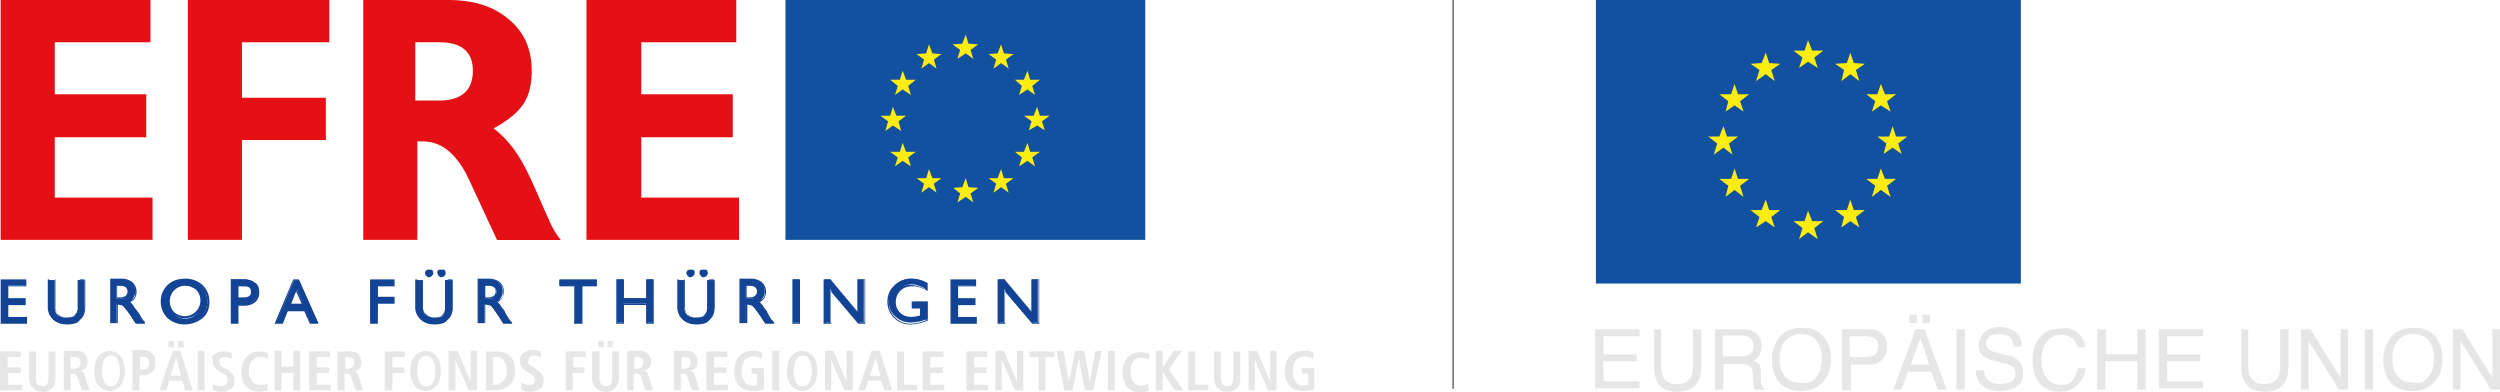 <?xml version="1.0" encoding="UTF-8" standalone="no"?>
<svg
   xmlns:dc="http://purl.org/dc/elements/1.1/"
   xmlns:cc="http://creativecommons.org/ns#"
   xmlns:rdf="http://www.w3.org/1999/02/22-rdf-syntax-ns#"
   xmlns:svg="http://www.w3.org/2000/svg"
   xmlns="http://www.w3.org/2000/svg"
   xmlns:sodipodi="http://sodipodi.sourceforge.net/DTD/sodipodi-0.dtd"
   xmlns:inkscape="http://www.inkscape.org/namespaces/inkscape"
   id="Ebene_1"
   data-name="Ebene 1"
   viewBox="0 0 1437.39 225.649"
   version="1.1"
   sodipodi:docname="efre_eu_logo-01.svg"
   width="1437.39"
   height="225.649"
   inkscape:version="0.92.3 (2405546, 2018-03-11)">
  <sodipodi:namedview
     pagecolor="#ffffff"
     bordercolor="#666666"
     borderopacity="1"
     objecttolerance="10"
     gridtolerance="10"
     guidetolerance="10"
     inkscape:pageopacity="0"
     inkscape:pageshadow="2"
     inkscape:window-width="1600"
     inkscape:window-height="1137"
     id="namedview428"
     showgrid="false"
     inkscape:zoom="0.68384417"
     inkscape:cx="715.88001"
     inkscape:cy="112.64884"
     inkscape:window-x="2552"
     inkscape:window-y="388"
     inkscape:window-maximized="1"
     inkscape:current-layer="Ebene_1"
     fit-margin-top="0"
     fit-margin-left="0"
     fit-margin-right="0"
     fit-margin-bottom="0" />
  <defs
     id="defs223">
    <style
       id="style221">.cls-1{fill:#11519f;}.cls-2{fill:#ffec11;}.cls-3,.cls-7{fill:none;}.cls-4{fill:#e41015;}.cls-5{fill:#124395;}.cls-6{fill:#1c1c1b;}.cls-7{stroke:#000;stroke-miterlimit:10;stroke-width:0.5px;}</style>
  </defs>
  <title
     id="title225">efre_eu_logo</title>
  <rect
     class="cls-1"
     x="451.61"
     y="4.196167e-007"
     width="206.87"
     height="137.92"
     id="rect227"
     style="fill:#11519f" />
  <polygon
     class="cls-2"
     points="592.32,54.02 593.91,48.84 589.53,45.65 594.71,45.25 596.7,40.07 598.3,45.25 603.88,45.65 599.49,48.84 601.09,54.02 596.7,50.83 "
     id="polygon229"
     style="fill:#ffec11"
     transform="translate(-21.13,-14.56)" />
  <polygon
     class="cls-3"
     points="592.32,54.02 593.91,48.84 589.53,45.65 594.71,45.25 596.7,40.07 598.3,45.25 603.88,45.65 599.49,48.84 601.09,54.02 596.7,50.83 "
     id="polygon231"
     style="fill:none"
     transform="translate(-21.13,-14.56)" />
  <polygon
     class="cls-2"
     points="571.59,48.44 573.19,43.26 568.8,40.07 574.38,39.67 576.38,34.49 577.97,39.67 583.55,40.07 579.16,43.26 580.76,48.44 576.38,45.25 "
     id="polygon233"
     style="fill:#ffec11"
     transform="translate(-21.13,-14.56)" />
  <polygon
     class="cls-3"
     points="571.59,48.44 573.19,43.26 568.8,40.07 574.38,39.67 576.38,34.49 577.97,39.67 583.55,40.07 579.16,43.26 580.76,48.44 576.38,45.25 "
     id="polygon235"
     style="fill:none"
     transform="translate(-21.13,-14.56)" />
  <polygon
     class="cls-2"
     points="607.07,69.17 608.66,63.98 604.67,60.4 609.86,60.4 611.85,55.21 613.44,60.4 619.02,60.4 614.64,63.98 616.23,69.17 611.85,65.98 "
     id="polygon237"
     style="fill:#ffec11"
     transform="translate(-21.13,-14.56)" />
  <polygon
     class="cls-3"
     points="607.07,69.17 608.66,63.98 604.67,60.4 609.86,60.4 611.85,55.21 613.44,60.4 619.02,60.4 614.64,63.98 616.23,69.17 611.85,65.98 "
     id="polygon239"
     style="fill:none"
     transform="translate(-21.13,-14.56)" />
  <polygon
     class="cls-2"
     points="612.65,89.49 614.24,84.31 609.86,81.12 615.44,81.12 617.43,75.94 619.02,81.12 624.61,81.12 620.22,84.31 621.82,89.49 617.43,86.7 "
     id="polygon241"
     style="fill:#ffec11"
     transform="translate(-21.13,-14.56)" />
  <polygon
     class="cls-3"
     points="612.65,89.49 614.24,84.31 609.86,81.12 615.44,81.12 617.43,75.94 619.02,81.12 624.61,81.12 620.22,84.31 621.82,89.49 617.43,86.7 "
     id="polygon243"
     style="fill:none"
     transform="translate(-21.13,-14.56)" />
  <polygon
     class="cls-2"
     points="607.07,110.22 608.66,105.04 604.67,101.85 609.86,101.85 611.85,96.67 613.44,101.85 619.02,101.85 614.64,105.04 616.23,110.22 611.85,107.03 "
     id="polygon245"
     style="fill:#ffec11"
     transform="translate(-21.13,-14.56)" />
  <polygon
     class="cls-3"
     points="607.07,110.22 608.66,105.04 604.67,101.85 609.86,101.85 611.85,96.67 613.44,101.85 619.02,101.85 614.64,105.04 616.23,110.22 611.85,107.03 "
     id="polygon247"
     style="fill:none"
     transform="translate(-21.13,-14.56)" />
  <polygon
     class="cls-2"
     points="592.32,125.37 593.91,120.19 589.53,117 594.71,117 596.7,111.81 598.3,117 603.88,117 599.49,120.19 601.09,125.37 596.7,122.18 "
     id="polygon249"
     style="fill:#ffec11"
     transform="translate(-21.13,-14.56)" />
  <polygon
     class="cls-3"
     points="592.32,125.37 593.91,120.19 589.53,117 594.71,117 596.7,111.81 598.3,117 603.88,117 599.49,120.19 601.09,125.37 596.7,122.18 "
     id="polygon251"
     style="fill:none"
     transform="translate(-21.13,-14.56)" />
  <polygon
     class="cls-2"
     points="571.59,130.95 573.19,125.77 569.2,122.58 574.38,122.18 576.38,117 577.97,122.18 583.55,122.58 579.16,125.77 580.76,130.95 576.38,127.76 "
     id="polygon253"
     style="fill:#ffec11"
     transform="translate(-21.13,-14.56)" />
  <polygon
     class="cls-3"
     points="571.59,130.95 573.19,125.77 569.2,122.58 574.38,122.18 576.38,117 577.97,122.18 583.55,122.58 579.16,125.77 580.76,130.95 576.38,127.76 "
     id="polygon255"
     style="fill:none"
     transform="translate(-21.13,-14.56)" />
  <polygon
     class="cls-2"
     points="550.86,125.37 552.46,120.19 548.07,117 553.65,117 555.25,111.81 557.24,117 562.42,117 558.04,120.19 559.63,125.37 555.25,122.18 "
     id="polygon257"
     style="fill:#ffec11"
     transform="translate(-21.13,-14.56)" />
  <polygon
     class="cls-3"
     points="550.86,125.37 552.46,120.19 548.07,117 553.65,117 555.25,111.81 557.24,117 562.42,117 558.04,120.19 559.63,125.37 555.25,122.18 "
     id="polygon259"
     style="fill:none"
     transform="translate(-21.13,-14.56)" />
  <polygon
     class="cls-2"
     points="535.72,110.22 537.31,105.04 532.93,101.85 538.51,101.85 540.1,96.67 542.1,101.85 547.67,101.85 543.29,105.04 544.88,110.22 540.1,107.03 "
     id="polygon261"
     style="fill:#ffec11"
     transform="translate(-21.13,-14.56)" />
  <polygon
     class="cls-3"
     points="535.72,110.22 537.31,105.04 532.93,101.85 538.51,101.85 540.1,96.67 542.1,101.85 547.67,101.85 543.29,105.04 544.88,110.22 540.1,107.03 "
     id="polygon263"
     style="fill:none"
     transform="translate(-21.13,-14.56)" />
  <polygon
     class="cls-2"
     points="530.14,89.89 531.73,84.31 527.35,81.12 532.93,81.12 534.52,75.94 536.51,81.12 542.1,81.12 537.71,84.31 539.3,89.89 534.52,86.7 "
     id="polygon265"
     style="fill:#ffec11"
     transform="translate(-21.13,-14.56)" />
  <polygon
     class="cls-3"
     points="530.14,89.89 531.73,84.31 527.35,81.12 532.93,81.12 534.52,75.94 536.51,81.12 542.1,81.12 537.71,84.31 539.3,89.89 534.52,86.7 "
     id="polygon267"
     style="fill:none"
     transform="translate(-21.13,-14.56)" />
  <polygon
     class="cls-2"
     points="535.72,69.17 537.31,63.98 532.93,60.4 538.51,60.4 540.1,55.21 542.1,60.4 547.67,60.4 543.29,63.98 544.88,69.17 540.1,65.98 "
     id="polygon269"
     style="fill:#ffec11"
     transform="translate(-21.13,-14.56)" />
  <polygon
     class="cls-3"
     points="535.72,69.17 537.31,63.98 532.93,60.4 538.51,60.4 540.1,55.21 542.1,60.4 547.67,60.4 543.29,63.98 544.88,69.17 540.1,65.98 "
     id="polygon271"
     style="fill:none"
     transform="translate(-21.13,-14.56)" />
  <polygon
     class="cls-2"
     points="550.86,54.02 552.46,48.84 548.07,45.65 553.65,45.25 555.25,40.07 557.24,45.25 562.42,45.65 558.04,48.84 559.63,54.02 555.25,50.83 "
     id="polygon273"
     style="fill:#ffec11"
     transform="translate(-21.13,-14.56)" />
  <polygon
     class="cls-3"
     points="550.86,54.02 552.46,48.84 548.07,45.65 553.65,45.25 555.25,40.07 557.24,45.25 562.42,45.65 558.04,48.84 559.63,54.02 555.25,50.83 "
     id="polygon275"
     style="fill:none"
     transform="translate(-21.13,-14.56)" />
  <polygon
     class="cls-4"
     points="107.62,38.87 52.62,38.87 52.62,68.77 105.23,68.77 105.23,93.48 52.62,93.48 52.62,128.16 108.82,128.16 108.82,152.47 21.52,152.47 21.52,14.56 107.62,14.56 "
     id="polygon277"
     style="fill:#e41015"
     transform="translate(-21.13,-14.56)" />
  <polygon
     class="cls-4"
     points="210.46,38.87 160.24,38.87 160.24,70.76 208.47,70.76 208.47,95.07 160.24,95.07 160.24,152.47 129.15,152.47 129.15,14.56 210.46,14.56 "
     id="polygon279"
     style="fill:#e41015"
     transform="translate(-21.13,-14.56)" />
  <path
     class="cls-4"
     d="m 239.16,57.79 h 13.95 c 6,0 10.76,-1.59 13.95,-4.38 3.19,-2.79 4.81,-7.18 4.81,-12.76 0,-10.76 -6.38,-16.34 -19.13,-16.34 H 238.76 V 57.79 M 208.06,0 h 49.43 c 14.75,0 26.31,3.58 35.08,11.16 8.77,7.17 13.15,17.14 13.15,29.49 q 0,12 -4.78,19.14 c -3.19,4.78 -8.77,9.56 -17.14,14 a 60.36,60.36 0 0 1 13.55,14.75 c 4,6 7.57,13.55 11.56,22.72 3.99,9.17 6.78,15.54 8.37,18.73 a 46.48,46.48 0 0 0 5.18,8 H 285.79 L 269.45,102.84 Q 259.28,81.31 243.14,81.31 h -3.19 v 56.6 H 208.87 V 0 Z"
     id="path281"
     inkscape:connector-curvature="0"
     style="fill:#e41015" />
  <polygon
     class="cls-4"
     points="444.44,38.87 389.83,38.87 389.83,68.77 442.44,68.77 442.44,93.48 389.83,93.48 389.83,128.16 446.03,128.16 446.03,152.47 358.34,152.47 358.34,14.56 444.44,14.56 "
     id="polygon283"
     style="fill:#e41015"
     transform="translate(-21.13,-14.56)" />
  <path
     class="cls-5"
     d="m 593.51,179.77 -15.94,-19.14 h -3.59 v 24.72 h 3.59 v -19.14 l 15.94,19.14 h 3.19 v -24.72 h -3.59 v 19.14 m -46.24,6 h 14.35 v -3.18 h -10.76 v -7.58 h 10 v -3.19 h -10 v -7.57 h 10.41 v -3.19 h -14 v 24.68 z m -22.32,-9.16 h 4.79 v 4.78 a 13.76,13.76 0 0 1 -5.19,1.2 c -2.79,0 -5.18,-0.8 -6.77,-2.79 a 9.61,9.61 0 0 1 -2.79,-6.78 9.53,9.53 0 0 1 9.56,-9.57 11.77,11.77 0 0 1 4,0.8 c 1.2,0.4 2.79,1.2 4.78,2 v -3.58 a 19.35,19.35 0 0 0 -8.77,-2.4 12.93,12.93 0 0 0 -9.56,3.59 12.63,12.63 0 0 0 -3.59,9.17 c 0,3.59 1.2,6.78 3.59,8.77 a 12.93,12.93 0 0 0 9.56,3.59 27.14,27.14 0 0 0 9.17,-2 v -9.95 h -8.37 v 3.19 z m -31.09,3.19 -15.94,-19.14 h -3.59 v 24.72 h 3.59 v -19.17 l 15.94,19.14 h 3.19 v -24.72 h -3.59 v 19.14 z m -33.88,-19.14 h -3.59 v 24.72 h 3.59 z m -30.71,3.56 h 2.39 a 7.49,7.49 0 0 1 3.19,0.8 3.59,3.59 0 0 1 1.19,2.79 c 0,2.39 -1.59,4 -4.78,4 h -2 v -7.57 z m -3.59,21.52 h 3.59 v -10.76 c 2,0 3.19,0.4 4,1.2 a 53.62,53.62 0 0 1 4.39,5.58 l 2,3.19 0.8,0.79 h 4.38 c -0.39,-0.39 -0.79,-1.19 -1.19,-1.59 -0.4,-0.4 -0.4,-0.8 -0.8,-1.2 l -0.4,-0.79 -1.19,-2 c 0,-0.39 -0.4,-0.79 -0.8,-1.59 a 4,4 0 0 0 -1.6,-2 6.86,6.86 0 0 0 -2.79,-2.79 4.19,4.19 0 0 0 2.79,-2.4 6.39,6.39 0 0 0 1.2,-3.58 6.9,6.9 0 0 0 -2,-5.18 9.79,9.79 0 0 0 -6,-2 h -6.38 z m -35.41,-9.56 c 0,3.19 0.79,5.58 2.79,7.57 a 11.44,11.44 0 0 0 7.57,2.39 10.55,10.55 0 0 0 6.78,-2 7.41,7.41 0 0 0 2.79,-3.59 12.48,12.48 0 0 0 0.79,-4.38 v -15.14 h -3.62 v 15.15 c 0,1.19 0,2.39 -0.4,2.79 a 8.33,8.33 0 0 1 -1.6,2.39 c -0.79,0.8 -2.39,1.2 -4.78,1.2 a 8.46,8.46 0 0 1 -4.78,-1.2 c -0.8,-0.8 -1.6,-1.59 -1.6,-2.39 a 5.91,5.91 0 0 1 -0.4,-2.79 v -15.15 h -3.54 z m -31.49,-15.55 h -3.59 v 24.72 h 3.59 v -10.77 h 13.49 v 10.77 h 3.59 v -24.72 h -3.59 v 10.81 h -13.53 z m -36.28,3.59 h 8.37 v 21.52 h 3.59 v -21.52 h 8.37 v -3.19 h -20.76 v 3.19 z m -43.44,0 h 2.39 a 7.53,7.53 0 0 1 3.19,0.8 3.62,3.62 0 0 1 1.19,2.79 c 0,2.39 -1.59,4 -4.78,4 h -2 v -7.57 z m -3.59,21.52 h 3.59 v -10.76 c 2,0 3.19,0.4 4,1.2 a 55.07,55.07 0 0 1 4.39,5.58 l 2,3.19 0.8,0.79 h 4 c -0.4,-0.39 -0.79,-1.19 -1.19,-1.59 -0.4,-0.4 -0.4,-0.8 -0.8,-1.2 l -0.4,-0.79 -1.19,-2 c 0,-0.39 -0.4,-0.79 -0.8,-1.59 a 4,4 0 0 0 -1.6,-2 6.86,6.86 0 0 0 -2.79,-2.79 4.19,4.19 0 0 0 2.79,-2.4 6.39,6.39 0 0 0 1.2,-3.58 6.9,6.9 0 0 0 -2,-5.18 9.79,9.79 0 0 0 -6,-2 h -6 z m -35.48,-9.56 c 0,3.19 0.8,5.58 2.79,7.57 a 11.49,11.49 0 0 0 7.58,2.39 10.5,10.5 0 0 0 6.77,-2 7.29,7.29 0 0 0 2.79,-3.59 12.23,12.23 0 0 0 0.8,-4.38 v -15.14 h -3.59 v 15.15 c 0,1.19 0,2.39 -0.39,2.79 a 8.33,8.33 0 0 1 -1.6,2.39 c -0.8,0.8 -2.39,1.2 -4.78,1.2 a 8.5,8.5 0 0 1 -4.79,-1.2 c -0.79,-0.8 -1.59,-1.59 -1.59,-2.39 a 5.91,5.91 0 0 1 -0.4,-2.79 v -15.15 h -3.59 z m -26.3,9.56 h 3.58 v -11.56 h 9.57 V 171 h -9.57 v -6.78 h 9.57 v -3.19 h -13.57 v 24.71 z m -46.24,-10.76 3.59,-8.77 3.58,8.77 z m 12,10.76 h 4 l -11.16,-24.71 h -2.79 l -10.46,24.71 h 3.59 l 3.18,-7.17 h 10.37 z M 136.8,164.22 h 3.58 c 2.79,0 4.39,1.2 4.39,3.59 0,2.39 -1.6,3.58 -4.39,3.58 h -3.58 z m -4,21.52 h 3.59 v -10.76 h 3.48 a 9,9 0 0 0 6,-2 5.91,5.91 0 0 0 2.39,-5.18 c 0,-2.39 -0.79,-4.39 -2,-5.18 -1.21,-0.79 -2.39,-1.6 -3.19,-1.6 -0.8,0 -2,-0.4 -3.19,-0.4 h -7.17 v 25.12 z m -19.53,-19.13 a 9.65,9.65 0 0 1 2.79,6.78 c 0,2.79 -0.8,5.18 -2.79,6.77 a 9.19,9.19 0 0 1 -16,-6.77 10,10 0 0 1 2.4,-6.78 9.37,9.37 0 0 1 6.77,-2.39 c 2.79,-0.4 4.78,0.8 6.78,2.39 m -16.35,-2.39 a 12.26,12.26 0 0 0 -4,9.17 12.65,12.65 0 0 0 3.59,9.17 14.57,14.57 0 0 0 19.13,0 13.51,13.51 0 0 0 0,-18.34 12.94,12.94 0 0 0 -9.57,-3.59 12.63,12.63 0 0 0 -9.16,3.59 m -29.9,0 h 2.39 a 7.49,7.49 0 0 1 3.19,0.8 3.6,3.6 0 0 1 1.2,2.79 c 0,2.39 -1.6,4 -4.79,4 h -2 z m -3.59,21.52 h 3.59 v -10.76 c 2,0 3.19,0.4 4,1.2 a 55.46,55.46 0 0 1 4.38,5.58 l 2,3.19 0.8,0.79 h 4.39 c -0.4,-0.39 -0.8,-1.19 -1.2,-1.59 -0.4,-0.4 -0.4,-0.8 -0.8,-1.2 l -0.4,-0.79 -1.19,-2 c 0,-0.39 -0.4,-0.79 -0.8,-1.59 a 4,4 0 0 0 -1.59,-2 5.52,5.52 0 0 0 -1.2,-1.6 5.41,5.41 0 0 0 -1.59,-1.19 4.23,4.23 0 0 0 2.79,-2.4 6.45,6.45 0 0 0 1.19,-3.58 6.86,6.86 0 0 0 -2,-5.18 9.77,9.77 0 0 0 -6,-2 h -6 v 25.12 z m -35.5,-9.56 c 0,3.19 0.79,5.58 2.79,7.57 a 11.44,11.44 0 0 0 7.57,2.39 10.55,10.55 0 0 0 6.78,-2 7.41,7.41 0 0 0 2.86,-3.58 12.25,12.25 0 0 0 0.79,-4.38 v -15.15 h -3.62 v 15.15 c 0,1.19 0,2.39 -0.4,2.79 a 8.33,8.33 0 0 1 -1.6,2.39 c -0.79,0.8 -2.39,1.2 -4.78,1.2 a 8.46,8.46 0 0 1 -4.78,-1.2 c -0.8,-0.8 -1.6,-1.59 -1.6,-2.39 a 6,6 0 0 1 -0.39,-2.79 v -15.15 h -3.62 z m -27.08,9.56 h 14.35 v -3.18 H 4.38 v -7.58 h 10 v -3.19 h -10 v -7.57 h 10.36 v -3.19 H 0.79 Z"
     id="path285"
     inkscape:connector-curvature="0"
     style="fill:#124395" />
  <path
     class="cls-5"
     d="M 15.54,186.14 H 0.39 v -25.51 h 14.75 v 4 H 4.78 v 6.81 h 10 v 4 h -10 v 6.78 H 15.54 Z M 1.19,185.35 h 13.55 v -2.4 H 3.98 v -8.37 h 10 v -2.39 h -10 v -8 H 14.35 V 161.8 H 1.19 Z"
     id="path287"
     inkscape:connector-curvature="0"
     style="fill:#124395" />
  <path
     class="cls-5"
     d="m 38.66,186.54 c -3.19,0 -6,-0.8 -8,-2.79 a 9.56,9.56 0 0 1 -3.19,-7.57 v -15.55 h 4.4 v 15.55 a 5.91,5.91 0 0 0 0.4,2.79 24.59,24.59 0 0 0 1.6,2.39 c 0.79,0.8 2.39,1.2 4.38,1.2 1.99,0 3.59,-0.4 4.39,-1.2 0.8,-0.8 1.59,-1.59 1.59,-2 a 5.91,5.91 0 0 0 0.4,-2.79 v -15.54 h 4.38 v 15.55 a 12.48,12.48 0 0 1 -0.79,4.38 c -0.4,1.2 -1.6,2.39 -3.19,4 -0.8,0.79 -3.19,1.59 -6.38,1.59 M 28.3,161.03 v 14.75 c 0,3.19 0.79,5.58 2.79,7.17 a 11.08,11.08 0 0 0 7.17,2.4 11.4,11.4 0 0 0 6.78,-2 7.39,7.39 0 0 0 2.83,-3.58 12.36,12.36 0 0 0 0.79,-4.39 v -14.75 h -2.79 v 14.75 a 7.93,7.93 0 0 1 -0.39,3.19 5.31,5.31 0 0 1 -2,2.39 8.51,8.51 0 0 1 -4.78,1.6 c -2.39,0 -4,-0.4 -4.78,-1.6 a 5.31,5.31 0 0 1 -2,-2.39 7,7 0 0 1 -0.39,-3.19 V 160.63 H 28.3 Z"
     id="path289"
     inkscape:connector-curvature="0"
     style="fill:#124395" />
  <path
     class="cls-5"
     d="m 83.3,186.14 h -5.18 l -0.8,-1.19 -2,-3.19 c -2,-2.79 -3.19,-4.78 -4,-5.58 -0.81,-0.8 -2,-0.8 -3.59,-1.2 v 10.76 h -4.36 v -25.51 h 6.38 a 10.14,10.14 0 0 1 6.38,2 7.5,7.5 0 0 1 1.19,9.56 10.36,10.36 0 0 1 -2.39,2 c 0.4,0.39 0.8,0.39 0.8,0.79 a 5.52,5.52 0 0 1 1.2,1.6 6.77,6.77 0 0 0 1.59,2 5.52,5.52 0 0 0 1.2,1.6 l 1.59,2.79 c 0.4,0.39 0.4,0.79 0.8,1.19 0.4,0.4 0.4,0.8 1.19,1.2 z m -4.78,-0.79 h 3.19 c -0.4,-0.4 -0.4,-0.4 -0.4,-0.8 -0.4,-0.4 -0.4,-0.8 -0.8,-1.2 l -0.4,-0.79 -1.59,-2 c 0,-0.4 -0.4,-0.79 -0.8,-1.59 a 3.91,3.91 0 0 0 -1.59,-2 5.52,5.52 0 0 0 -1.2,-1.6 l -1.19,-1.2 -0.4,-0.39 0.8,-0.4 a 7.21,7.21 0 0 0 2.79,-2 c 0.79,-0.79 0.79,-2 0.79,-3.58 a 6.59,6.59 0 0 0 -2,-4.79 c -1.2,-1.19 -3.19,-1.59 -6,-1.59 h -5.55 v 23.92 h 2.79 v -10.76 h 0.4 c 2,0 3.59,0.4 4.38,1.2 a 37.56,37.56 0 0 1 4.39,6 z"
     id="path291"
     inkscape:connector-curvature="0"
     style="fill:#124395" />
  <path
     class="cls-5"
     d="m 69.35,171.79 h -2.39 v -8 h 2.79 a 3.92,3.92 0 0 1 3.19,1.2 3.6,3.6 0 0 1 1.2,2.79 c 0,1.59 -0.8,4 -4.79,4 m -2,-0.79 h 1.59 c 2.79,0 4.39,-1.2 4.39,-3.59 a 3.42,3.42 0 0 0 -1.2,-2.39 5.71,5.71 0 0 0 -2.79,-0.8 h -2 z"
     id="path293"
     inkscape:connector-curvature="0"
     style="fill:#124395" />
  <path
     class="cls-5"
     d="m 106.42,186.54 a 14.53,14.53 0 0 1 -10,-3.59 13.2,13.2 0 0 1 -4,-9.56 13,13 0 0 1 4,-9.57 c 2.39,-2.39 6,-3.59 10,-3.59 a 14.59,14.59 0 0 1 10,3.59 13.2,13.2 0 0 1 4,9.57 c 0,4 -1.19,7.17 -4,9.56 a 16.77,16.77 0 0 1 -10,3.59 m 0,-25.51 a 12.65,12.65 0 0 0 -9.17,3.59 12.53,12.53 0 0 0 0,17.54 13.53,13.53 0 0 0 18.34,0 12.51,12.51 0 0 0 0,-17.54 12.63,12.63 0 0 0 -9.17,-3.59"
     id="path295"
     inkscape:connector-curvature="0"
     style="fill:#124395" />
  <path
     class="cls-5"
     d="m 106.42,182.95 a 9.56,9.56 0 0 1 -7.17,-2.79 c -2,-1.59 -2.79,-4 -2.79,-6.77 0,-2.77 0.79,-5.18 2.79,-6.78 a 9.89,9.89 0 0 1 7.17,-2.79 9.64,9.64 0 0 1 7.18,2.79 c 2,1.6 2.79,4 2.79,6.78 0,2.78 -0.8,5.18 -2.79,6.77 a 11.46,11.46 0 0 1 -7.18,2.79 m 0,-18.73 a 9,9 0 0 0 -6.38,15.15 9.09,9.09 0 0 0 6.38,2.39 9,9 0 0 0 6.38,-15.15 11.37,11.37 0 0 0 -6.38,-2.39"
     id="path297"
     inkscape:connector-curvature="0"
     style="fill:#124395" />
  <path
     class="cls-5"
     d="m 137.11,186.14 h -4.38 v -25.51 h 7.57 a 6.83,6.83 0 0 1 3.19,0.4 c 0.8,0 2,0.8 3.19,1.6 1.59,0.79 2.39,2.79 2.39,5.58 a 7.26,7.26 0 0 1 -2.39,5.58 10.18,10.18 0 0 1 -6.38,2 h -3.19 z m -4,-0.79 h 2.79 v -10.77 h 4 a 13.13,13.13 0 0 0 6,-1.59 6.59,6.59 0 0 0 2,-4.78 c 0,-2.4 -0.8,-4 -2,-4.79 a 23.93,23.93 0 0 0 -3.19,-1.59 c -0.79,0 -2,-0.4 -3.18,-0.4 h -6.78 v 23.92 z"
     id="path299"
     inkscape:connector-curvature="0"
     style="fill:#124395" />
  <path
     class="cls-5"
     d="m 140.3,171.79 h -4 v -8 h 4 c 4,0 4.79,2.39 4.79,4 0,2 -0.8,4 -4.79,4 M 137.11,171 h 3.19 c 2.79,0 4,-1.2 4,-3.19 0,-2.39 -1.2,-3.19 -4,-3.19 h -3.19 z"
     id="path301"
     inkscape:connector-curvature="0"
     style="fill:#124395" />
  <path
     class="cls-5"
     d="m 162.62,186.14 h -4.75 l 10.76,-25.51 h 3.19 l 11.16,25.51 h -4.81 l -3.19,-7.17 h -9.57 z m -3.58,-0.79 h 2.83 l 3.19,-7.18 h 10.76 l 3.19,7.18 h 3.19 l -10.77,-24.32 h -2.39 z"
     id="path303"
     inkscape:connector-curvature="0"
     style="fill:#124395" />
  <path
     class="cls-5"
     d="m 174.58,175.38 h -8.37 l 4,-10 z m -7.17,-0.8 h 6 l -3.21,-7.14 z"
     id="path305"
     inkscape:connector-curvature="0"
     style="fill:#124395" />
  <path
     class="cls-5"
     d="m 217.23,186.14 h -4.36 v -25.51 h 14 v 4 h -9.57 v 6 h 9.57 v 4 h -9.57 z m -3.59,-0.79 h 2.8 V 173.79 H 226 v -2.35 h -9.56 v -7.57 H 226 v -2.43 h -12.75 v 23.92 z"
     id="path307"
     inkscape:connector-curvature="0"
     style="fill:#124395" />
  <path
     class="cls-5"
     d="m 249.92,186.54 c -3.19,0 -6,-0.8 -8,-2.79 a 9.56,9.56 0 0 1 -3.19,-7.57 v -15.55 h 4.38 v 15.55 a 5.91,5.91 0 0 0 0.4,2.79 26.1,26.1 0 0 0 1.59,2.39 c 0.8,0.8 2.4,1.2 4.39,1.2 1.99,0 3.59,-0.4 4.38,-1.2 0.79,-0.8 1.6,-1.59 1.6,-2 a 5.91,5.91 0 0 0 0.4,-2.79 v -15.54 h 4.38 v 15.55 a 12.23,12.23 0 0 1 -0.8,4.38 c -0.39,1.2 -1.59,2.39 -3.18,4 -0.8,0.79 -3.19,1.59 -6.38,1.59 m -10,-25.51 v 14.75 c 0,3.19 0.8,5.58 2.79,7.17 a 11.13,11.13 0 0 0 7.18,2.4 11.34,11.34 0 0 0 6.77,-2 7.27,7.27 0 0 0 2.79,-3.58 12.33,12.33 0 0 0 0.8,-4.39 v -14.76 h -2.79 v 14.75 a 7.75,7.75 0 0 1 -0.4,3.19 5.28,5.28 0 0 1 -2,2.39 8.54,8.54 0 0 1 -4.78,1.6 c -2.4,0 -4,-0.4 -4.79,-1.6 a 5.35,5.35 0 0 1 -2,-2.39 6.83,6.83 0 0 1 -0.4,-3.19 v -14.75 h -3.19 z"
     id="path309"
     inkscape:connector-curvature="0"
     style="fill:#124395" />
  <path
     class="cls-5"
     d="m 294.56,186.14 h -5.18 l -0.8,-1.19 -2,-3.19 c -2,-2.79 -3.19,-4.78 -4,-5.58 -0.81,-0.8 -2,-0.8 -3.58,-1.2 v 10.76 h -4.39 v -25.51 h 6.38 a 10.14,10.14 0 0 1 6.38,2 7.5,7.5 0 0 1 1.19,9.56 10.57,10.57 0 0 1 -2.39,2 c 0.4,0.39 0.8,0.39 0.8,0.79 a 5.52,5.52 0 0 1 1.19,1.6 7,7 0 0 0 1.6,2 c 0.4,0.8 0.79,1.2 0.79,1.6 l 1.6,2.79 c 0.4,0.39 0.4,0.79 0.8,1.19 0.4,0.4 0.39,0.8 1.19,1.2 z m -4.78,-0.79 h 3.19 c -0.4,-0.4 -0.4,-0.4 -0.4,-0.8 -0.4,-0.4 -0.4,-0.8 -0.8,-1.2 l -0.4,-0.79 -1.19,-2 c 0,-0.4 -0.4,-0.79 -0.8,-1.59 a 3.93,3.93 0 0 0 -1.6,-2 5.34,5.34 0 0 0 -1.19,-1.6 l -1.2,-1.2 -0.4,-0.39 0.8,-0.4 a 7.14,7.14 0 0 0 2.79,-2 c 0.8,-0.79 0.8,-2 0.8,-3.58 a 6.63,6.63 0 0 0 -2,-4.79 c -1.2,-1.19 -3.19,-1.59 -6,-1.59 h -5.51 v 23.92 h 2.79 v -10.76 h 0.4 c 2,0 3.58,0.4 4.38,1.2 a 37.73,37.73 0 0 1 4.38,6 z"
     id="path311"
     inkscape:connector-curvature="0"
     style="fill:#124395" />
  <path
     class="cls-5"
     d="m 280.61,171.79 h -2.39 v -8 h 2.79 a 3.93,3.93 0 0 1 3.19,1.2 3.62,3.62 0 0 1 1.19,2.79 c 0.4,1.59 -0.4,4 -4.78,4 m -1.59,-0.79 h 1.59 c 2.79,0 4.38,-1.2 4.38,-3.59 a 3.4,3.4 0 0 0 -1.19,-2.39 5.77,5.77 0 0 0 -2.79,-0.8 h -2 z"
     id="path313"
     inkscape:connector-curvature="0"
     style="fill:#124395" />
  <path
     class="cls-5"
     d="m 334.42,186.14 h -4.38 v -21.52 h -8.37 v -4 h 21.52 v 4 h -8.32 v 21.52 z m -3.59,-0.79 h 2.79 v -21.53 h 8.37 v -2.38 h -19.93 v 2.39 h 8.37 v 21.53 z"
     id="path315"
     inkscape:connector-curvature="0"
     style="fill:#124395" />
  <path
     class="cls-5"
     d="m 375.87,186.14 h -4.38 v -10.76 h -12.75 v 10.76 h -4.39 v -25.51 h 4.39 v 10.81 h 12.75 v -10.81 h 4.38 z m -3.58,-0.79 h 2.79 v -24.32 h -2.79 v 10.76 h -14.35 v -10.76 h -2.79 v 24.32 h 2.79 v -10.77 h 14.35 z"
     id="path317"
     inkscape:connector-curvature="0"
     style="fill:#124395" />
  <path
     class="cls-5"
     d="m 400.59,186.54 c -3.19,0 -6,-0.8 -8,-2.79 a 9.56,9.56 0 0 1 -3.19,-7.57 v -15.55 h 4.38 v 15.55 a 5.91,5.91 0 0 0 0.4,2.79 26.1,26.1 0 0 0 1.59,2.39 c 0.8,0.8 2.4,1.2 4.39,1.2 1.99,0 3.59,-0.4 4.38,-1.2 0.79,-0.8 1.6,-1.59 1.6,-2 a 5.91,5.91 0 0 0 0.4,-2.79 v -15.54 h 4.38 v 15.55 a 12.23,12.23 0 0 1 -0.8,4.38 c -0.39,1.2 -1.59,2.39 -3.18,4 -0.8,0.79 -3.19,1.59 -6.38,1.59 m -10.37,-25.51 v 14.75 c 0,3.19 0.8,5.58 2.79,7.17 a 11.13,11.13 0 0 0 7.18,2.4 11.4,11.4 0 0 0 6.78,-2 7.39,7.39 0 0 0 2.79,-3.58 12.58,12.58 0 0 0 0.79,-4.39 v -14.76 h -2.79 v 14.75 a 7.75,7.75 0 0 1 -0.4,3.19 5.22,5.22 0 0 1 -2,2.39 8.51,8.51 0 0 1 -4.78,1.6 c -2.39,0 -4,-0.4 -4.79,-1.6 a 5.35,5.35 0 0 1 -2,-2.39 6.83,6.83 0 0 1 -0.4,-3.19 v -14.75 h -3.19 z"
     id="path319"
     inkscape:connector-curvature="0"
     style="fill:#124395" />
  <path
     class="cls-5"
     d="m 445.23,186.14 h -5.18 l -0.8,-1.19 -2,-3.19 c -2,-2.79 -3.19,-4.78 -4,-5.58 -0.81,-0.8 -2,-0.8 -3.58,-1.2 v 10.76 h -4.39 v -25.51 h 6.38 a 10.14,10.14 0 0 1 6.38,2 7.5,7.5 0 0 1 1.19,9.56 10.57,10.57 0 0 1 -2.39,2 c 0.4,0.39 0.8,0.39 0.8,0.79 a 5.52,5.52 0 0 1 1.19,1.6 7,7 0 0 0 1.6,2 c 0.4,0.8 0.8,1.2 0.8,1.6 l 1.59,2.79 c 0.4,0.39 0.4,0.79 0.8,1.19 l 1.19,1.2 z m -5.18,-0.79 h 3.19 c -0.4,-0.4 -0.4,-0.4 -0.4,-0.8 -0.4,-0.4 -0.4,-0.8 -0.8,-1.2 l -0.4,-0.79 -1.19,-2 c 0,-0.4 -0.4,-0.79 -0.8,-1.59 a 4,4 0 0 0 -1.59,-2 5.52,5.52 0 0 0 -1.2,-1.6 l -1.2,-1.2 -0.39,-0.39 0.79,-0.4 a 7.07,7.07 0 0 0 2.79,-2 c 0.8,-0.79 0.8,-2 0.8,-3.58 a 6.63,6.63 0 0 0 -2,-4.79 c -1.2,-1.19 -3.19,-1.59 -6,-1.59 h -5.58 v 23.92 h 2.8 v -10.76 h 0.4 c 2,0 3.58,0.4 4.38,1.2 a 38.22,38.22 0 0 1 4.39,6 z"
     id="path321"
     inkscape:connector-curvature="0"
     style="fill:#124395" />
  <path
     class="cls-5"
     d="m 431.28,171.79 h -2.41 v -8 h 2.79 a 3.93,3.93 0 0 1 3.19,1.2 3.62,3.62 0 0 1 1.19,2.79 c 0,1.59 -0.79,4 -4.78,4 m -2,-0.79 h 1.61 c 2.79,0 4.39,-1.2 4.39,-3.59 a 3.42,3.42 0 0 0 -1.2,-2.39 5.74,5.74 0 0 0 -2.79,-0.8 h -2 z"
     id="path323"
     inkscape:connector-curvature="0"
     style="fill:#124395" />
  <path
     class="cls-5"
     d="m 459.98,186.14 h -4.39 v -25.51 h 4.39 z m -3.59,-0.79 h 2.79 v -24.32 h -2.79 z"
     id="path325"
     inkscape:connector-curvature="0"
     style="fill:#124395" />
  <path
     class="cls-5"
     d="m 497.45,186.14 h -4 l -15.54,-18.33 v 18.33 h -4.39 v -25.51 h 4 l 15.54,18.34 v -18.34 h 4.39 z m -3.19,-0.79 h 2.79 v -24.32 h -2.79 v 19.53 l -16.34,-19.53 h -2.79 v 24.32 h 2.79 v -19.91 z"
     id="path327"
     inkscape:connector-curvature="0"
     style="fill:#124395" />
  <path
     class="cls-5"
     d="M 523.76,186.54 A 13,13 0 0 1 510.2,173.79 c 0,-4 1.2,-7.18 4,-9.57 a 14.16,14.16 0 0 1 10,-4 18.13,18.13 0 0 1 8.77,2.4 h 0.4 v 4.82 l -0.4,-0.4 a 24.26,24.26 0 0 0 -4.78,-2 13.54,13.54 0 0 0 -4,-0.4 9,9 0 0 0 -6.37,2.39 9.38,9.38 0 0 0 -2.79,6.38 8.41,8.41 0 0 0 2.39,6.38 9.37,9.37 0 0 0 6.77,2.39 20,20 0 0 0 4.79,-0.8 v -4 h -4.79 v -4 h 9.17 v 11.16 h -0.4 a 27.3,27.3 0 0 1 -9.16,2 m 0,-25.51 a 12.29,12.29 0 0 0 -12.76,12.76 11.75,11.75 0 0 0 3.59,8.77 12.63,12.63 0 0 0 9.17,3.58 25,25 0 0 0 8.76,-2 v -10 h -7.57 v 2.39 h 4.78 v 5.58 h -0.39 a 15.83,15.83 0 0 1 -5.58,1.19 9.56,9.56 0 0 1 -10,-10 c 0,-2.79 0.8,-5.18 2.79,-6.78 a 9.35,9.35 0 0 1 6.78,-2.79 22.06,22.06 0 0 1 8.37,2.39 v -2.68 c -2.39,-2 -5.18,-2.39 -8,-2.39"
     id="path329"
     inkscape:connector-curvature="0"
     style="fill:#124395" />
  <path
     class="cls-5"
     d="m 561.62,186.14 h -15.14 v -25.51 h 14.74 v 4 h -10.35 v 6.81 h 10 v 4 h -10 v 6.78 h 10.76 v 4 z m -14.35,-0.79 h 13.6 v -2.4 h -10.81 v -8.37 h 10 v -2.39 h -10 v -8 h 10.37 v -2.39 h -13.16 z"
     id="path331"
     inkscape:connector-curvature="0"
     style="fill:#124395" />
  <path
     class="cls-5"
     d="m 597.5,186.14 h -4 l -15.55,-18.33 v 18.33 h -4.38 v -25.51 h 4 l 15.54,18.34 v -18.34 h 4.39 z m -3.19,-0.79 h 2.79 v -24.32 h -2.79 v 19.53 l -16.35,-19.53 h -2.79 v 24.32 h 2.79 v -19.91 z"
     id="path333"
     inkscape:connector-curvature="0"
     style="fill:#124395" />
  <path
     class="cls-6"
     d="m 748.57,214.84 h 3.58 v 6.38 c -0.4,0 -0.79,0.4 -1.19,0.4 h -1.2 a 5.91,5.91 0 0 1 -2.79,-0.4 4,4 0 0 1 -2,-1.59 19.83,19.83 0 0 1 -1.2,-2.79 9.9,9.9 0 0 1 -0.4,-3.59 7.75,7.75 0 0 1 0.4,-3.19 19.32,19.32 0 0 1 1.2,-2.79 4,4 0 0 1 2,-1.6 7.53,7.53 0 0 1 2.79,-0.79 5.89,5.89 0 0 1 2.79,0.4 c 0.8,0.39 1.6,0.39 2.39,1.19 l 0.4,-3.59 a 6.64,6.64 0 0 1 -2,-0.79 8.83,8.83 0 0 0 -3.59,-0.4 14.78,14.78 0 0 0 -4.78,0.8 9.27,9.27 0 0 0 -3.59,2.39 16,16 0 0 0 -2,3.58 17.12,17.12 0 0 0 -0.8,4.79 19.92,19.92 0 0 0 0.8,4.78 7.69,7.69 0 0 0 2,3.59 5.83,5.83 0 0 0 3.59,2.39 14.78,14.78 0 0 0 4.78,0.8 8.83,8.83 0 0 0 3.59,-0.4 c 1.19,-0.4 2,-0.4 2.39,-0.8 v -12 h -7.16 v 3.19 m -30.7,9.64 h 3.59 v -17.57 0 l 7.57,17.57 h 4.84 v -22.75 h -3.59 v 17.54 0 l -7.57,-17.54 h -4.84 z m -19.93,-22.32 v 14.72 c 0,1.59 0,2.79 0.8,4 a 3.68,3.68 0 0 0 1.59,2.39 8.37,8.37 0 0 0 2.4,1.6 7.72,7.72 0 0 0 3.19,0.4 5.91,5.91 0 0 0 2.79,-0.4 8.47,8.47 0 0 0 2.39,-1.6 8.35,8.35 0 0 0 1.59,-2.39 12.21,12.21 0 0 0 0.4,-4 v -14.75 h -4 v 14.75 a 8.56,8.56 0 0 1 -0.79,4 3.11,3.11 0 0 1 -2.79,1.2 3.6,3.6 0 0 1 -2.79,-1.2 8.54,8.54 0 0 1 -0.8,-4 v -14.75 z m -14.75,22.32 h 11.56 v -3.19 h -7.57 v -19.16 h -4 z m -18.73,0 h 4 v -10.79 0 l 6.76,10.79 h 5.18 l -8.37,-12 7.58,-10.76 h -4.74 l -6.37,9.56 v 0 -9.56 h -4 v 22.76 z m -4.38,-4 a 3,3 0 0 1 -1.6,0.8 7.34,7.34 0 0 1 -4.78,0 4,4 0 0 1 -2,-1.59 c -0.4,-0.8 -1.2,-1.6 -1.2,-2.4 a 11,11 0 0 1 -0.4,-3.58 8.83,8.83 0 0 1 0.4,-3.59 6.45,6.45 0 0 1 1.2,-2.39 3.93,3.93 0 0 1 2,-1.6 5,5 0 0 1 2.39,-0.4 5.89,5.89 0 0 1 2.79,0.4 c 0.8,0.4 1.2,0.4 1.59,0.8 l 0.4,-3.59 a 17.07,17.07 0 0 0 -2,-0.4 7.93,7.93 0 0 0 -3.19,-0.39 14.26,14.26 0 0 0 -4.38,0.79 22.8,22.8 0 0 0 -3.19,2.39 15.92,15.92 0 0 0 -2,3.59 17.11,17.11 0 0 0 -0.8,4.78 20,20 0 0 0 0.8,4.79 7.65,7.65 0 0 0 2,3.59 6.23,6.23 0 0 0 3.19,2.39 14.26,14.26 0 0 0 4.38,0.79 6,6 0 0 0 2.79,-0.39 16.64,16.64 0 0 0 2,-0.4 z m -23.12,4 h 4 v -22.75 h -4 z m -13.16,0 h 4.79 l 4.78,-22.72 h -3.59 l -3.19,17.54 v 0 l -3.18,-17.54 h -5.19 l -3.58,17.54 v 0 l -3.19,-17.54 h -4 l 4.42,22.72 h 4.78 l 3.59,-18.34 v 0 z m -26.7,0 h 4 v -19.16 h 5.19 v -3.19 h -14.37 v 3.19 h 5.18 z m -24.72,0 h 3.59 v -17.57 0 l 7.58,17.57 h 4.78 v -22.75 h -3.59 v 17.54 0 l -7.57,-17.54 h -4.79 z m -16.74,0 H 568 v -3.19 h -8 v -6.81 h 7.17 v -3.19 H 560 v -6 h 7.57 v -3.19 h -12 z m -25.11,0 h 12.34 v -3.19 h -8 v -6.81 h 7.17 v -3.19 h -7.17 v -6 h 7.57 v -3.19 h -12 z m -14.75,0 h 11.56 v -3.19 h -7.57 v -19.16 h -4 z m -15.54,-8.37 3.19,-10.37 v 0 l 2.79,10.37 z m 8.37,8.37 h 4.38 l -7.12,-22.75 h -4.78 l -7.63,22.75 h 4 l 1.59,-5.58 h 7.58 z m -34.28,0 h 3.59 v -17.57 0 l 7.57,17.57 h 4.78 v -22.75 h -3.58 v 17.54 0 l -7.58,-17.54 h -4.78 z m -17.54,-15.15 c 0.4,-1.19 0.4,-2 1.2,-2.79 a 3,3 0 0 1 1.59,-1.59 3,3 0 0 1 2,-0.4 3.61,3.61 0 0 1 2,0.4 c 0.4,0.4 1.19,0.79 1.59,1.59 a 19.83,19.83 0 0 1 1.2,2.79 20.05,20.05 0 0 1 0,8 c -0.4,1.2 -0.4,2 -1.2,2.79 a 3.14,3.14 0 0 1 -1.59,1.6 3,3 0 0 1 -2,0.4 3.59,3.59 0 0 1 -2,-0.4 c -0.4,-0.4 -1.2,-0.8 -1.59,-1.6 a 18.85,18.85 0 0 1 -1.2,-2.79 12.21,12.21 0 0 1 -0.4,-4 c 0,-1.6 0.4,-2.79 0.4,-4 m -3.59,9.15 a 7.75,7.75 0 0 0 2,3.59 7.15,7.15 0 0 0 2.79,2 12.21,12.21 0 0 0 3.19,0.8 7.44,7.44 0 0 0 3.18,-0.8 7.15,7.15 0 0 0 2.79,-2 7.75,7.75 0 0 0 2,-3.59 17.38,17.38 0 0 0 0,-10.36 7.7,7.7 0 0 0 -2,-3.59 7,7 0 0 0 -2.79,-2 12.25,12.25 0 0 0 -3.18,-0.8 7.45,7.45 0 0 0 -3.19,0.8 7,7 0 0 0 -2.79,2 7.7,7.7 0 0 0 -2,3.59 20.05,20.05 0 0 0 -0.79,5.18 11,11 0 0 0 0.79,5.18 m -9.16,6 h 4 v -22.75 h -4 z m -12.36,-9.57 h 3.59 v 6.38 c -0.4,0 -0.8,0.4 -1.2,0.4 h -1.2 a 5.91,5.91 0 0 1 -2.79,-0.4 4,4 0 0 1 -2,-1.59 18.79,18.79 0 0 1 -1.21,-2.82 9.9,9.9 0 0 1 -0.4,-3.59 7.75,7.75 0 0 1 0.4,-3.19 18.34,18.34 0 0 1 1.19,-2.79 4,4 0 0 1 2,-1.6 7.59,7.59 0 0 1 2.79,-0.79 5.87,5.87 0 0 1 2.79,0.4 c 0.8,0.39 1.6,0.39 2.4,1.19 l 0.39,-3.59 a 6.74,6.74 0 0 1 -2,-0.79 7.75,7.75 0 0 0 -3.19,-0.4 14.83,14.83 0 0 0 -4.78,0.8 9.27,9.27 0 0 0 -3.59,2.39 16.45,16.45 0 0 0 -2,3.58 17.12,17.12 0 0 0 -0.8,4.79 19.92,19.92 0 0 0 0.8,4.78 7.78,7.78 0 0 0 2,3.59 5.86,5.86 0 0 0 3.59,2.39 14.83,14.83 0 0 0 4.78,0.8 8.83,8.83 0 0 0 3.63,-0.37 c 1.2,-0.4 2,-0.4 2.39,-0.8 v -12 h -7.17 v 3.19 z m -25.51,9.57 h 12.35 v -3.19 h -8 v -6.81 h 7.18 v -3.19 h -7.18 v -6 h 7.58 v -3.19 h -12 z m -18.74,0 h 4 v -9.6 h 0.8 a 3.59,3.59 0 0 1 2,0.4 4.29,4.29 0 0 1 1.2,2 l 2.39,7.18 h 4.38 l -2.79,-8.77 c 0,-0.4 -0.4,-0.8 -0.4,-1.2 l -0.79,-0.79 c -0.4,0 -0.4,-0.4 -0.8,-0.4 h -0.8 a 8,8 0 0 0 3.19,-1.6 4.84,4.84 0 0 0 1.2,-3.58 5.87,5.87 0 0 0 -0.4,-2.79 c -0.4,-0.8 -0.8,-1.2 -1.2,-2 -0.79,-0.4 -1.19,-0.79 -2,-1.19 a 5.91,5.91 0 0 0 -2.79,-0.4 h -7.18 v 22.74 z m 4.44,-12.79 v -6.37 h 1.59 a 5.71,5.71 0 0 1 2.79,0.79 c 0.8,0.4 0.8,1.2 0.8,2.39 a 3.6,3.6 0 0 1 -1.2,2.79 5.71,5.71 0 0 1 -2.79,0.8 h -1.19 z m -31.54,12.79 h 4 v -9.6 h 1.19 c 0.8,0 1.6,0 2,0.4 a 4.29,4.29 0 0 1 1.2,2 l 2.39,7.18 h 4.39 l -2.79,-8.77 c 0,-0.4 -0.4,-0.8 -0.4,-1.2 l -0.8,-0.79 c -0.4,0 -0.4,-0.4 -0.8,-0.4 h -0.84 a 8,8 0 0 0 3.18,-1.6 4.84,4.84 0 0 0 1.2,-3.58 5.87,5.87 0 0 0 -0.4,-2.79 c -0.4,-0.8 -0.8,-1.2 -1.19,-2 -0.8,-0.4 -1.2,-0.79 -2,-1.19 a 5.87,5.87 0 0 0 -2.79,-0.4 h -7.17 v 22.74 z m 4.38,-12.76 v -6.37 h 1.6 a 5.77,5.77 0 0 1 2.79,0.79 c 0.8,0.4 0.8,1.2 0.8,2.39 a 3.6,3.6 0 0 1 -1.2,2.79 5.74,5.74 0 0 1 -2.79,0.8 h -1.2 z m -20.72,-12 h 3.19 v -3.59 h -3.19 z m 5.18,0 h 3.19 v -3.59 h -3.19 z m -8.77,2.39 v 14.77 c 0,1.59 0,2.79 0.8,4 a 3.64,3.64 0 0 0 1.59,2.39 8.47,8.47 0 0 0 2.39,1.6 7.77,7.77 0 0 0 3.19,0.4 5.89,5.89 0 0 0 2.79,-0.4 7.4,7.4 0 0 0 4,-4 11.72,11.72 0 0 0 0.79,-4 v -14.74 h -4 v 14.75 a 8.54,8.54 0 0 1 -0.8,4 3.1,3.1 0 0 1 -2.79,1.2 3.62,3.62 0 0 1 -2.79,-1.2 8.54,8.54 0 0 1 -0.8,-4 v -14.75 z m -15.15,22.37 h 4 v -10 h 6.77 v -3.19 h -6.37 v -6 h 7.17 v -3.19 h -11.57 z m -25.51,-0.4 a 9,9 0 0 0 5.18,1.2 8.73,8.73 0 0 0 3.19,-0.4 l 2.39,-1.2 a 4,4 0 0 0 1.6,-2 7.75,7.75 0 0 0 0.4,-3.19 3,3 0 0 0 -0.4,-2 3,3 0 0 0 -0.8,-1.6 l -1.19,-1.19 c -0.4,-0.4 -1.2,-0.8 -1.6,-1.2 l -2.79,-2 a 1.4,1.4 0 0 1 -0.8,-0.4 c -0.39,0 -0.39,-0.4 -0.79,-0.8 -0.4,-0.4 -0.4,-0.4 -0.4,-0.8 v -1.19 a 3,3 0 0 1 0.8,-2 3.33,3.33 0 0 1 2.39,-0.8 c 0.79,0 2,0 2.39,0.4 0.8,0.4 1.19,0.4 1.59,0.79 v -3.58 c -0.4,0 -0.79,-0.4 -1.59,-0.4 a 7.75,7.75 0 0 0 -3.19,-0.4 6.76,6.76 0 0 0 -2.79,0.4 l -2.39,1.19 a 4,4 0 0 0 -1.6,2 6,6 0 0 0 -0.39,2.79 4.84,4.84 0 0 0 1.19,3.58 17.73,17.73 0 0 0 2.79,2.4 l 2,1.19 c 0.4,0.4 0.8,0.4 1.2,0.8 0.4,0.4 0.8,0.4 0.8,0.8 0.4,0.4 0.4,0.4 0.4,0.79 v 1.22 a 2.37,2.37 0 0 1 -0.4,1.59 c 0,0.4 -0.4,0.8 -0.8,1.2 0.4,-0.4 0,0 -0.4,0 h -1.19 a 5.87,5.87 0 0 1 -2.79,-0.4 6.76,6.76 0 0 0 -2,-0.8 z m -20.72,0.4 h 6 a 14.31,14.31 0 0 0 4.39,-0.8 16.32,16.32 0 0 0 3.59,-2 14.14,14.14 0 0 0 2.39,-3.59 19.92,19.92 0 0 0 0.8,-4.78 c 0,-3.59 -0.8,-6.78 -2.8,-8.37 -2,-2 -4.38,-2.79 -8,-2.79 h -6 v 22.33 z m 4.38,-19.13 h 1.2 a 8.91,8.91 0 0 1 3.18,0.39 4,4 0 0 1 2,1.6 l 1.19,2.39 a 8.75,8.75 0 0 1 0.4,3.19 7.77,7.77 0 0 1 -0.4,3.19 6.55,6.55 0 0 1 -1.19,2.39 3.92,3.92 0 0 1 -2,1.59 c -0.79,1.2 -2,1.2 -3.18,1.2 h -1.2 v -15.97 z m -25.53,19.13 h 4 v -17.57 0 l 7.58,17.57 h 4.78 v -22.75 h -3.59 v 17.54 0 l -7.57,-17.54 h -5.2 z m -17.54,-15.15 c 0.4,-1.19 0.4,-2 1.2,-2.79 a 3.09,3.09 0 0 1 1.59,-1.59 3,3 0 0 1 2,-0.4 3.61,3.61 0 0 1 2,0.4 c 0.4,0.4 1.19,0.79 1.59,1.59 a 19.83,19.83 0 0 1 1.2,2.79 20.05,20.05 0 0 1 0,8 c -0.4,1.2 -0.4,2 -1.2,2.79 a 3.14,3.14 0 0 1 -1.59,1.6 3,3 0 0 1 -2,0.4 3.59,3.59 0 0 1 -2,-0.4 c -0.4,-0.4 -1.19,-0.8 -1.59,-1.6 a 18.85,18.85 0 0 1 -1.2,-2.79 12.21,12.21 0 0 1 -0.4,-4 c 0,-1.6 0.4,-2.79 0.4,-4 m -3.57,9.15 a 7.75,7.75 0 0 0 2,3.59 7.15,7.15 0 0 0 2.79,2 12.21,12.21 0 0 0 3.19,0.8 7.44,7.44 0 0 0 3.18,-0.8 7.15,7.15 0 0 0 2.79,-2 7.75,7.75 0 0 0 2,-3.59 17.38,17.38 0 0 0 0,-10.36 7.7,7.7 0 0 0 -2,-3.59 7,7 0 0 0 -2.79,-2 12.25,12.25 0 0 0 -3.18,-0.8 7.45,7.45 0 0 0 -3.19,0.8 7,7 0 0 0 -2.79,2 7.7,7.7 0 0 0 -2,3.59 20.49,20.49 0 0 0 -0.79,5.18 11,11 0 0 0 0.79,5.18 m -15.14,6 h 4 v -10 h 6.78 v -3.19 h -6.78 v -6 h 7.18 v -3.19 h -11.58 v 22.38 z m -27.51,0 h 4 v -9.6 h 0.8 a 3.59,3.59 0 0 1 2,0.4 4.29,4.29 0 0 1 1.2,2 l 2.39,7.18 h 4.37 l -2.79,-8.37 c 0,-0.4 -0.4,-0.8 -0.4,-1.2 l -0.79,-0.8 c -0.4,0 -0.4,-0.39 -0.8,-0.39 h -0.8 a 8,8 0 0 0 3.19,-1.6 4.86,4.86 0 0 0 1.2,-3.59 5.91,5.91 0 0 0 -0.4,-2.79 c -0.4,-0.79 -0.8,-1.19 -1.2,-2 a 8.32,8.32 0 0 0 -2,-1.19 5.91,5.91 0 0 0 -2.79,-0.4 h -7.18 z m 4.39,-12.76 v -6.37 h 1.59 a 5.71,5.71 0 0 1 2.79,0.79 c 0.8,0.4 0.8,1.2 0.8,2.39 a 3.6,3.6 0 0 1 -1.2,2.79 5.71,5.71 0 0 1 -2.79,0.8 h -1.19 z m -20.73,12.76 h 12.36 v -3.19 h -8 v -6.81 h 7.17 v -3.19 h -7.17 v -6 h 7.57 v -3.19 h -12 z m -19.9,0 h 4 v -10 h 6.77 v 10 h 4 v -22.75 h -4 v 9.17 h -6.77 v -9.17 h -4 z m -4,-4 a 3,3 0 0 1 -1.6,0.8 h -2.8 a 5,5 0 0 1 -2.39,-0.4 4,4 0 0 1 -2,-1.59 c -0.4,-0.8 -1.2,-1.6 -1.6,-2.39 a 11,11 0 0 1 -0.4,-3.59 8.83,8.83 0 0 1 0.4,-3.59 3.65,3.65 0 0 1 1.6,-2.39 3.93,3.93 0 0 1 2,-1.6 5.15,5.15 0 0 1 2.39,-0.39 6,6 0 0 1 2.79,0.39 c 0.8,0.4 1.2,0.4 1.6,0.8 l 0.39,-3.59 a 17,17 0 0 0 -2,-0.39 7.75,7.75 0 0 0 -3.19,-0.4 14.56,14.56 0 0 0 -4.38,0.79 22.05,22.05 0 0 0 -3.19,2.4 15.65,15.65 0 0 0 -2,3.58 17.12,17.12 0 0 0 -0.8,4.79 19.92,19.92 0 0 0 0.8,4.78 7.65,7.65 0 0 0 2,3.59 6.23,6.23 0 0 0 3.19,2.39 14.25,14.25 0 0 0 4.38,0.8 5.89,5.89 0 0 0 2.79,-0.4 17.32,17.32 0 0 0 2,-0.4 z m -31.49,3.59 a 9,9 0 0 0 5.18,1.2 5.91,5.91 0 0 0 2.79,-0.4 l 2.39,-1.2 a 3.9,3.9 0 0 0 1.59,-2 7.75,7.75 0 0 0 0.4,-3.19 3,3 0 0 0 -0.4,-2 3,3 0 0 0 -0.79,-1.6 l -1.2,-1.19 c -0.4,-0.4 -1.2,-0.8 -1.59,-1.2 l -2.4,-1.2 a 1.4,1.4 0 0 1 -0.79,-0.39 c -0.4,0 -0.4,-0.4 -0.8,-0.8 -0.4,-0.4 -0.4,-0.4 -0.4,-0.8 0,-0.4 -0.4,-0.8 -0.4,-1.19 a 3.06,3.06 0 0 1 0.8,-2 3.37,3.37 0 0 1 2.39,-0.79 5.13,5.13 0 0 1 2.39,0.39 c 0.8,0.4 1.2,0.4 1.6,0.8 v -3.59 c -0.4,0 -0.8,-0.39 -1.6,-0.39 a 7.72,7.72 0 0 0 -3.19,-0.4 6.78,6.78 0 0 0 -2.79,0.4 l -2.39,1.19 a 4,4 0 0 0 -1.59,2 c 0.8,0 0.8,1.2 0.8,2 a 4.84,4.84 0 0 0 1.19,3.58 17.73,17.73 0 0 0 2.79,2.4 l 2,1.19 c 0.4,0.4 0.8,0.4 1.2,0.8 0.4,0.4 0.8,0.4 0.8,0.8 0.4,0.4 0.4,0.4 0.4,0.79 v 1.2 a 2.37,2.37 0 0 1 -0.4,1.59 c 0,0.4 -0.4,0.8 -0.8,1.2 -0.4,0.4 -0.8,0.4 -1.2,0.8 h -1.19 a 5.89,5.89 0 0 1 -2.79,-0.4 6.83,6.83 0 0 0 -2,-0.8 z m -8.77,0.4 h 4 v -22.74 h -4 z M 96.87,199.7 h 3.18 v -3.59 h -3.18 z m 5.58,0 h 3.18 v -3.59 h -3.18 z m -4.39,16.34 3.19,-10.37 v 0 l 2.79,10.37 z m 8.37,8.37 h 4.39 l -7.18,-22.72 h -4.38 l -7.59,22.75 h 4 l 1.59,-5.58 h 7.61 z m -25.91,-12 v -7.17 h 1.6 a 4.66,4.66 0 0 1 2.79,0.79 5.77,5.77 0 0 1 0.79,2.79 5.71,5.71 0 0 1 -0.79,2.79 c -0.4,0.8 -1.6,0.8 -2.79,0.8 z m -4.38,12 h 4 v -8.77 h 2.4 a 6.91,6.91 0 0 0 5.18,-2 c 1.19,-1.2 1.59,-2.79 1.59,-5.19 0,-2 -0.4,-4 -1.59,-5.18 a 6.91,6.91 0 0 0 -5.18,-2 H 76.13 Z M 58.99,209.26 c 0.4,-1.19 0.4,-2 1.19,-2.79 a 3.1,3.1 0 0 1 1.6,-1.59 3,3 0 0 1 2,-0.4 3.56,3.56 0 0 1 2,0.4 c 0.4,0.4 1.2,0.79 1.6,1.59 a 18.79,18.79 0 0 1 1.19,2.79 20.05,20.05 0 0 1 0,8 c -0.39,1.2 -0.39,2 -1.19,2.79 a 3.12,3.12 0 0 1 -1.6,1.6 c -0.39,0.4 -1.19,0.4 -2,0.4 a 3.57,3.57 0 0 1 -2,-0.4 c -0.4,-0.4 -1.2,-0.8 -1.6,-1.6 a 20.07,20.07 0 0 1 -1.19,-2.79 20.05,20.05 0 0 1 0,-8 m -4,9.17 a 7.75,7.75 0 0 0 2,3.59 12.14,12.14 0 0 0 2.79,2 12.25,12.25 0 0 0 3.18,0.8 7.45,7.45 0 0 0 3.19,-0.8 7.15,7.15 0 0 0 2.79,-2 7.75,7.75 0 0 0 2,-3.59 17.38,17.38 0 0 0 0,-10.36 7.7,7.7 0 0 0 -2,-3.59 7,7 0 0 0 -2.79,-2 12.21,12.21 0 0 0 -3.19,-0.8 7.44,7.44 0 0 0 -3.18,0.8 7,7 0 0 0 -2.79,2 7.7,7.7 0 0 0 -2,3.59 17.58,17.58 0 0 0 -0.79,5.18 20.12,20.12 0 0 0 0.79,5.18 m -18.32,6.01 h 4 v -9.6 h 0.8 a 3,3 0 0 1 2,0.4 4.29,4.29 0 0 1 1.2,2 l 2.36,7.2 h 4.39 l -2.8,-8.77 c 0,-0.4 -0.39,-0.8 -0.39,-1.2 l -0.8,-0.79 c -0.4,0 -0.4,-0.4 -0.8,-0.4 h -0.76 a 7.93,7.93 0 0 0 3.19,-1.6 4.84,4.84 0 0 0 1.2,-3.58 5.87,5.87 0 0 0 -0.4,-2.79 c -0.4,-0.8 -0.8,-1.2 -1.2,-2 a 8.45,8.45 0 0 0 -2,-1.19 5.89,5.89 0 0 0 -2.79,-0.4 h -7.2 z m 4,-12.76 v -6.37 h 2 a 5.77,5.77 0 0 1 2.79,0.79 c 0.79,0.4 0.79,1.2 0.79,2.39 a 3.62,3.62 0 0 1 -1.19,2.79 5.77,5.77 0 0 1 -2.79,0.8 h -1.6 z m -23.91,-9.56 v 14.72 c 0,1.59 0,2.79 0.79,4 a 3.65,3.65 0 0 0 1.6,2.39 8.33,8.33 0 0 0 2.39,1.6 7.75,7.75 0 0 0 3.19,0.4 5.91,5.91 0 0 0 2.79,-0.4 8.33,8.33 0 0 0 2.39,-1.6 8.2,8.2 0 0 0 1.6,-2.39 12.5,12.5 0 0 0 0.39,-4 v -14.75 h -4.03 v 14.75 a 8.54,8.54 0 0 1 -0.8,4 3.1,3.1 0 0 1 -2.79,1.2 3.61,3.61 0 0 1 -2.79,-1.2 8.54,8.54 0 0 1 -0.8,-4 V 202.09 Z M 0.39,224.44 h 12.36 v -3.19 h -8 v -6.81 h 7.17 v -3.19 H 4.38 v -6 h 7.57 v -3.19 H 0 v 22.38 z"
     id="path335"
     inkscape:connector-curvature="0"
     style="fill:#e6e6e6" />
  <rect
     class="cls-1"
     x="917.57"
     y="4.196167e-007"
     width="244.34"
     height="163.03"
     id="rect337"
     style="fill:#11519f" />
  <polygon
     class="cls-2"
     points="1079.81,61.19 1081.4,54.82 1076.22,51.23 1082.99,50.83 1084.99,44.85 1086.98,50.83 1093.36,51.23 1088.18,54.82 1090.17,61.19 1084.99,57.21 "
     id="polygon339"
     style="fill:#ffec11"
     transform="translate(-21.13,-14.56)" />
  <polygon
     class="cls-3"
     points="1079.81,61.19 1081.4,54.82 1076.22,51.23 1082.99,50.83 1084.99,44.85 1086.98,50.83 1093.36,51.23 1088.18,54.82 1090.17,61.19 1084.99,57.21 "
     id="polygon341"
     style="fill:none"
     transform="translate(-21.13,-14.56)" />
  <polygon
     class="cls-2"
     points="1055.49,53.62 1057.48,47.64 1052.3,43.66 1058.68,43.66 1060.67,37.68 1063.06,43.66 1069.44,43.66 1064.26,47.64 1066.25,53.62 1060.67,50.03 "
     id="polygon343"
     style="fill:#ffec11"
     transform="translate(-21.13,-14.56)" />
  <polygon
     class="cls-2"
     points="1097.34,78.73 1099.34,72.75 1094.15,68.77 1100.53,68.77 1102.53,62.79 1104.92,68.77 1111.3,68.77 1106.11,72.75 1108.11,78.73 1102.53,75.14 "
     id="polygon345"
     style="fill:#ffec11"
     transform="translate(-21.13,-14.56)" />
  <polygon
     class="cls-3"
     points="1097.34,78.73 1099.34,72.75 1094.15,68.77 1100.53,68.77 1102.53,62.79 1104.92,68.77 1111.3,68.77 1106.11,72.75 1108.11,78.73 1102.53,75.14 "
     id="polygon347"
     style="fill:none"
     transform="translate(-21.13,-14.56)" />
  <polygon
     class="cls-2"
     points="1104.12,103.05 1105.71,97.07 1100.53,93.08 1107.31,93.08 1109.3,87.1 1111.3,93.08 1117.67,93.08 1112.49,97.07 1114.48,103.05 1109.3,99.46 "
     id="polygon349"
     style="fill:#ffec11"
     transform="translate(-21.13,-14.56)" />
  <polygon
     class="cls-3"
     points="1104.12,103.05 1105.71,97.07 1100.53,93.08 1107.31,93.08 1109.3,87.1 1111.3,93.08 1117.67,93.08 1112.49,97.07 1114.48,103.05 1109.3,99.46 "
     id="polygon351"
     style="fill:none"
     transform="translate(-21.13,-14.56)" />
  <polygon
     class="cls-2"
     points="1097.34,127.76 1099.34,121.38 1094.15,117.4 1100.53,117.4 1102.53,111.42 1104.92,117.4 1111.3,117.4 1106.11,121.38 1108.11,127.76 1102.53,123.77 "
     id="polygon353"
     style="fill:#ffec11"
     transform="translate(-21.13,-14.56)" />
  <polygon
     class="cls-3"
     points="1097.34,127.76 1099.34,121.38 1094.15,117.4 1100.53,117.4 1102.53,111.42 1104.92,117.4 1111.3,117.4 1106.11,121.38 1108.11,127.76 1102.53,123.77 "
     id="polygon355"
     style="fill:none"
     transform="translate(-21.13,-14.56)" />
  <polygon
     class="cls-2"
     points="1079.81,145.3 1081.4,139.32 1076.22,135.33 1082.99,135.33 1084.99,129.35 1086.98,135.33 1093.36,135.33 1088.18,139.32 1090.17,145.3 1084.99,141.71 "
     id="polygon357"
     style="fill:#ffec11"
     transform="translate(-21.13,-14.56)" />
  <polygon
     class="cls-3"
     points="1079.81,145.3 1081.4,139.32 1076.22,135.33 1082.99,135.33 1084.99,129.35 1086.98,135.33 1093.36,135.33 1088.18,139.32 1090.17,145.3 1084.99,141.71 "
     id="polygon359"
     style="fill:none"
     transform="translate(-21.13,-14.56)" />
  <polygon
     class="cls-2"
     points="1055.49,152.07 1057.48,145.7 1052.3,141.71 1058.68,141.71 1060.67,135.73 1063.06,141.71 1069.44,141.71 1064.26,145.7 1066.25,152.07 1060.67,148.09 "
     id="polygon361"
     style="fill:#ffec11"
     transform="translate(-21.13,-14.56)" />
  <polygon
     class="cls-3"
     points="1055.49,152.07 1057.48,145.7 1052.3,141.71 1058.68,141.71 1060.67,135.73 1063.06,141.71 1069.44,141.71 1064.26,145.7 1066.25,152.07 1060.67,148.09 "
     id="polygon363"
     style="fill:none"
     transform="translate(-21.13,-14.56)" />
  <polygon
     class="cls-2"
     points="1030.78,145.3 1032.77,139.32 1027.59,135.33 1033.97,135.33 1036.36,129.35 1038.35,135.33 1044.73,135.33 1039.55,139.32 1041.54,145.3 1036.36,141.71 "
     id="polygon365"
     style="fill:#ffec11"
     transform="translate(-21.13,-14.56)" />
  <polygon
     class="cls-3"
     points="1030.78,145.3 1032.77,139.32 1027.59,135.33 1033.97,135.33 1036.36,129.35 1038.35,135.33 1044.73,135.33 1039.55,139.32 1041.54,145.3 1036.36,141.71 "
     id="polygon367"
     style="fill:none"
     transform="translate(-21.13,-14.56)" />
  <polygon
     class="cls-2"
     points="1013.24,127.76 1014.83,121.38 1009.65,117.4 1016.43,117.4 1018.42,111.42 1020.41,117.4 1026.79,117.4 1021.61,121.38 1023.6,127.76 1018.42,123.77 "
     id="polygon369"
     style="fill:#ffec11"
     transform="translate(-21.13,-14.56)" />
  <polygon
     class="cls-3"
     points="1013.24,127.76 1014.83,121.38 1009.65,117.4 1016.43,117.4 1018.42,111.42 1020.41,117.4 1026.79,117.4 1021.61,121.38 1023.6,127.76 1018.42,123.77 "
     id="polygon371"
     style="fill:none"
     transform="translate(-21.13,-14.56)" />
  <polygon
     class="cls-2"
     points="1006.46,103.44 1008.46,97.07 1003.27,93.08 1009.65,93.08 1012.04,87.1 1014.04,93.08 1020.41,93.08 1015.23,97.07 1017.23,103.44 1012.04,99.46 "
     id="polygon373"
     style="fill:#ffec11"
     transform="translate(-21.13,-14.56)" />
  <polygon
     class="cls-3"
     points="1006.46,103.44 1008.46,97.07 1003.27,93.08 1009.65,93.08 1012.04,87.1 1014.04,93.08 1020.41,93.08 1015.23,97.07 1017.23,103.44 1012.04,99.46 "
     id="polygon375"
     style="fill:none"
     transform="translate(-21.13,-14.56)" />
  <polygon
     class="cls-2"
     points="1013.24,78.73 1014.83,72.75 1009.65,68.77 1016.43,68.77 1018.42,62.79 1020.41,68.77 1026.79,68.77 1021.61,72.75 1023.6,78.73 1018.42,75.14 "
     id="polygon377"
     style="fill:#ffec11"
     transform="translate(-21.13,-14.56)" />
  <polygon
     class="cls-3"
     points="1013.24,78.73 1014.83,72.75 1009.65,68.77 1016.43,68.77 1018.42,62.79 1020.41,68.77 1026.79,68.77 1021.61,72.75 1023.6,78.73 1018.42,75.14 "
     id="polygon379"
     style="fill:none"
     transform="translate(-21.13,-14.56)" />
  <polygon
     class="cls-2"
     points="1030.78,61.19 1032.77,54.82 1027.59,51.23 1033.97,50.83 1036.36,44.85 1038.35,50.83 1044.73,51.23 1039.55,54.82 1041.54,61.19 1036.36,57.21 "
     id="polygon381"
     style="fill:#ffec11"
     transform="translate(-21.13,-14.56)" />
  <polygon
     class="cls-3"
     points="1030.78,61.19 1032.77,54.82 1027.59,51.23 1033.97,50.83 1036.36,44.85 1038.35,50.83 1044.73,51.23 1039.55,54.82 1041.54,61.19 1036.36,57.21 "
     id="polygon383"
     style="fill:none"
     transform="translate(-21.13,-14.56)" />
  <path
     class="cls-6"
     d="m 917.57,189.33 h 25.11 v 4 h -20.72 v 10.36 h 19.13 v 4 h -19.13 v 11.56 h 20.72 v 4 h -25.51 v -33.92 z"
     id="path385"
     inkscape:connector-curvature="0"
     style="fill:#e6e6e6" />
  <path
     class="cls-6"
     d="m 955.04,189.33 v 21.53 c 0,2.39 0.4,4.78 1.59,6.37 a 8,8 0 0 0 7.18,3.59 c 4,0 6.77,-1.19 8.37,-4 a 13.3,13.3 0 0 0 1.2,-6 v -21.49 h 4.78 v 19.53 c 0,4.39 -0.4,7.58 -1.6,10 -2,4 -6,6.38 -12,6.38 -6,0 -10,-2 -12,-6.38 -1.2,-2.39 -1.6,-5.58 -1.6,-10 v -19.53 z"
     id="path387"
     inkscape:connector-curvature="0"
     style="fill:#e6e6e6" />
  <path
     class="cls-6"
     d="m 985.73,189.33 h 15.95 a 13.89,13.89 0 0 1 6.37,1.2 q 4.78,2.39 4.79,8.37 a 11,11 0 0 1 -1.2,5.18 9.39,9.39 0 0 1 -3.59,3.19 8.57,8.57 0 0 1 3.19,2 c 0.8,0.8 1.2,2.39 1.2,4.39 v 4.78 c 0,1.2 0,2.39 0.4,2.79 0.4,1.2 0.79,2 1.59,2 v 0.8 h -5.56 c 0,-0.4 -0.4,-0.8 -0.4,-1.2 a 10.55,10.55 0 0 0 -0.4,-2.79 l -0.4,-5.58 c 0,-2.39 -0.79,-3.58 -2.39,-4.38 a 9.93,9.93 0 0 0 -4,-0.8 h -10.41 v 14.75 h -4.78 v -34.7 z m 15.14,15.55 a 10,10 0 0 0 5.18,-1.2 c 1.2,-0.8 2,-2.39 2,-4.78 a 5.39,5.39 0 0 0 -2.79,-5.18 7.89,7.89 0 0 0 -3.58,-0.8 h -11.17 v 12 z"
     id="path389"
     inkscape:connector-curvature="0"
     style="fill:#e6e6e6" />
  <path
     class="cls-6"
     d="m 1049.11,194.11 a 19.4,19.4 0 0 1 3.59,12 c 0,5.18 -1.2,9.57 -4,12.76 q -4.78,6 -13.15,6 c -5.19,0 -9.57,-1.6 -12.76,-5.18 -2.79,-3.59 -4,-7.58 -4,-12.76 a 19.39,19.39 0 0 1 3.58,-12 c 2.79,-4.38 7.58,-6.38 13.16,-6.38 6.01,-0.41 10.39,1.58 13.58,5.56 z m -4.39,21.93 c 2,-2.79 2.79,-6.38 2.79,-10.37 a 16.54,16.54 0 0 0 -3.18,-10 c -2,-2.39 -5.19,-3.59 -8.77,-3.59 a 11.72,11.72 0 0 0 -8.77,3.59 q -3.59,3.58 -3.59,10.76 c 0,4 0.8,7.18 2.79,9.57 2,2.79 5.18,4 9.57,4 4.38,0.82 7.57,-0.77 9.16,-3.96 z"
     id="path391"
     inkscape:connector-curvature="0"
     style="fill:#e6e6e6" />
  <path
     class="cls-6"
     d="m 1059.07,189.33 h 15.55 c 3.19,0 5.58,0.8 7.57,2.79 2,1.6 2.79,4 2.79,7.18 a 11.08,11.08 0 0 1 -2.39,7.17 9.59,9.59 0 0 1 -7.57,3.19 h -10.76 v 14.78 h -5.19 z m 17.94,4.78 a 12.48,12.48 0 0 0 -4.38,-0.79 h -9.17 v 12 h 9.17 a 11,11 0 0 0 5.18,-1.2 c 1.19,-0.8 2,-2.39 2,-4.78 0.39,-2.83 -0.81,-4.43 -2.8,-5.23 z"
     id="path393"
     inkscape:connector-curvature="0"
     style="fill:#e6e6e6" />
  <path
     class="cls-6"
     d="m 1101.33,189.33 h 5.18 l 12.75,34.68 h -5.18 l -3.59,-10.36 h -13.55 l -3.59,10.36 h -4.78 z m -3.59,-8.37 h 4.38 v 4.78 h -4.38 z m 11.56,28.7 -5.18,-15.15 -5.58,15.15 z m -4,-28.7 h 4.39 v 4.78 h -4.39 z"
     id="path395"
     inkscape:connector-curvature="0"
     style="fill:#e6e6e6" />
  <path
     class="cls-6"
     d="m 1124.87,189.33 h 4.79 v 34.68 h -4.79 z"
     id="path397"
     inkscape:connector-curvature="0"
     style="fill:#e6e6e6" />
  <path
     class="cls-6"
     d="m 1140.79,212.44 a 8.54,8.54 0 0 0 1.19,4.78 c 1.6,2.4 4,3.59 8,3.59 a 20,20 0 0 0 4.79,-0.8 5.05,5.05 0 0 0 4,-5.18 c 0,-2 -0.39,-3.19 -1.59,-4 a 12.63,12.63 0 0 0 -5.58,-2 l -4.39,-1.19 a 27.26,27.26 0 0 1 -6.37,-2.39 7.74,7.74 0 0 1 -3.19,-6.38 10.21,10.21 0 0 1 3.19,-7.58 12.41,12.41 0 0 1 8.77,-3.18 14.66,14.66 0 0 1 9.16,2.79 c 2.4,1.59 3.59,4.38 3.59,8.37 h -4.38 a 11.22,11.22 0 0 0 -1.6,-4.39 c -1.19,-2 -3.59,-2.79 -7.17,-2.79 -2.79,0 -4.39,0.4 -5.58,1.6 a 5.09,5.09 0 0 0 -1.6,4 4.18,4.18 0 0 0 2,3.59 31.52,31.52 0 0 0 6,2 l 4.79,1.2 a 9,9 0 0 1 5.18,2.39 8.76,8.76 0 0 1 3.19,7.17 c 0,4 -1.2,6.78 -4,8.38 a 19,19 0 0 1 -9.56,2.39 c -4.39,0 -7.58,-1.2 -10,-3.19 -2.42,-1.99 -3.59,-5.18 -3.59,-8.77 h 4.79 z"
     id="path399"
     inkscape:connector-curvature="0"
     style="fill:#e6e6e6" />
  <path
     class="cls-6"
     d="m 1195,191.72 a 12.8,12.8 0 0 1 4,8 h -4.38 a 7.82,7.82 0 0 0 -3.19,-5.19 10.2,10.2 0 0 0 -6.38,-2 10,10 0 0 0 -8,3.59 c -2,2.39 -3.19,6 -3.19,11.16 0,4 0.8,7.17 2.79,10 a 10.56,10.56 0 0 0 8.37,4 c 3.59,0 6,-1.2 7.57,-4 a 18.13,18.13 0 0 0 2,-5.58 h 4.38 a 14.36,14.36 0 0 1 -15.1,13.51 14.59,14.59 0 0 1 -10,-3.59 c -3.59,-3.19 -5.18,-8.37 -5.18,-14.75 0,-5.18 1.19,-9.17 4,-12.76 2.81,-3.59 6.77,-5.18 12,-5.18 4.73,-0.79 7.91,0.4 10.31,2.79 z"
     id="path401"
     inkscape:connector-curvature="0"
     style="fill:#e6e6e6" />
  <path
     class="cls-6"
     d="m 1206.16,189.33 h 4.78 v 14.35 h 17.93 v -14.35 h 4.78 v 34.68 h -4.78 v -16.34 h -18.34 v 16.34 h -4.78 v -34.68 z"
     id="path403"
     inkscape:connector-curvature="0"
     style="fill:#e6e6e6" />
  <path
     class="cls-6"
     d="m 1241.63,189.33 h 25.11 v 4 h -20.72 v 10.36 h 19.13 v 4 h -19.13 v 11.56 h 20.72 v 4 h -25.51 v -33.92 z"
     id="path405"
     inkscape:connector-curvature="0"
     style="fill:#e6e6e6" />
  <path
     class="cls-6"
     d="m 1292.65,189.33 v 21.53 c 0,2.39 0.4,4.78 1.6,6.37 1.59,2.4 3.58,3.59 7.17,3.59 4,0 6.78,-1.19 8.37,-4 a 13.3,13.3 0 0 0 1.2,-6 v -21.49 h 4.78 v 19.53 c 0,4.39 -0.4,7.58 -1.59,10 -2,4 -6,6.38 -12,6.38 -6,0 -10,-2 -12,-6.38 -1.19,-2.39 -1.59,-5.58 -1.59,-10 v -19.53 z"
     id="path407"
     inkscape:connector-curvature="0"
     style="fill:#e6e6e6" />
  <path
     class="cls-6"
     d="m 1322.95,189.33 h 5.58 l 17.14,27.9 v -27.9 h 4.38 v 34.68 h -5.18 l -17.54,-27.9 v 27.9 h -4.38 z"
     id="path409"
     inkscape:connector-curvature="0"
     style="fill:#e6e6e6" />
  <path
     class="cls-6"
     d="m 1359.62,189.33 h 4.78 v 34.68 h -4.78 z"
     id="path411"
     inkscape:connector-curvature="0"
     style="fill:#e6e6e6" />
  <path
     class="cls-6"
     d="m 1400.67,194.11 a 19.33,19.33 0 0 1 3.59,12 c 0,5.18 -1.19,9.57 -4,12.76 q -4.79,6 -13.16,6 c -5.18,0 -9.57,-1.6 -12.75,-5.18 -2.79,-3.59 -4,-7.58 -4,-12.76 a 19.4,19.4 0 0 1 3.59,-12 c 2.79,-4.38 7.57,-6.38 13.15,-6.38 6.41,-0.41 10.78,1.58 13.58,5.56 z m -4,21.93 c 2,-2.79 2.79,-6.38 2.79,-10.37 a 16.55,16.55 0 0 0 -3.19,-10 c -2,-2.39 -5.18,-3.59 -8.77,-3.59 a 11.72,11.72 0 0 0 -8.77,3.59 c -2.39,2.39 -3.19,6 -3.19,10.76 0,4 0.8,7.18 2.79,9.57 2,2.79 5.18,4 9.57,4 3.97,0.82 6.79,-0.77 8.79,-3.96 z"
     id="path413"
     inkscape:connector-curvature="0"
     style="fill:#e6e6e6" />
  <path
     class="cls-6"
     d="m 1410.24,189.33 h 5.63 l 17.14,27.9 v -27.9 h 4.38 v 34.68 h -5.18 l -17.54,-27.9 v 27.9 h -4.38 z"
     id="path415"
     inkscape:connector-curvature="0"
     style="fill:#e6e6e6" />
  <path
     class="cls-5"
     d="m 402.58,155.44 c -0.4,0.4 -0.4,0.8 -0.4,1.6 a 3,3 0 0 0 0.8,1.59 2.07,2.07 0 0 0 1.59,0.8 3,3 0 0 0 1.6,-0.8 2.07,2.07 0 0 0 0.8,-1.59 c 0,-0.8 -0.4,-1.2 -0.4,-1.6 -0.4,-0.4 -0.8,-0.4 -1.6,-0.4 -1.59,0 -2,0 -2.39,0.4"
     id="path417"
     inkscape:connector-curvature="0"
     style="fill:#124395" />
  <path
     class="cls-5"
     d="m 395.41,155.44 a 2.08,2.08 0 0 0 -0.8,1.6 3,3 0 0 0 0.8,1.59 2,2 0 0 0 1.59,0.8 3,3 0 0 0 1.6,-0.8 2.1,2.1 0 0 0 0.79,-1.59 c 0,-0.8 0,-1.2 -0.4,-1.6 -0.4,-0.4 -0.79,-0.4 -1.59,-0.4 -1.2,0 -1.6,0 -2,0.4"
     id="path419"
     inkscape:connector-curvature="0"
     style="fill:#124395" />
  <path
     class="cls-5"
     d="m 251.87,155.44 c -0.4,0.4 -0.4,0.8 -0.4,1.6 a 3,3 0 0 0 0.8,1.59 2.07,2.07 0 0 0 1.59,0.8 3,3 0 0 0 1.6,-0.8 2.07,2.07 0 0 0 0.8,-1.59 c 0,-0.8 -0.4,-1.2 -0.4,-1.6 -0.4,-0.4 -0.8,-0.4 -1.6,-0.4 -1.59,0 -2,0 -2.39,0.4"
     id="path421"
     inkscape:connector-curvature="0"
     style="fill:#124395" />
  <path
     class="cls-5"
     d="m 245.13,155.44 a 2.1,2.1 0 0 0 -0.79,1.6 3.09,3.09 0 0 0 0.79,1.59 2.08,2.08 0 0 0 1.6,0.8 3,3 0 0 0 1.59,-0.8 2.07,2.07 0 0 0 0.8,-1.59 c 0,-0.8 -0.4,-1.2 -0.4,-1.6 -0.4,-0.4 -0.8,-0.4 -1.59,-0.4 -1.2,0 -1.6,0 -2,0.4"
     id="path423"
     inkscape:connector-curvature="0"
     style="fill:#124395" />
  <line
     class="cls-7"
     x1="835.46"
     y1="223.61"
     x2="835.46"
     y2="4.196167e-007"
     id="line425"
     style="fill:none;stroke:#000000;stroke-width:0.5px;stroke-miterlimit:10" />
</svg>

